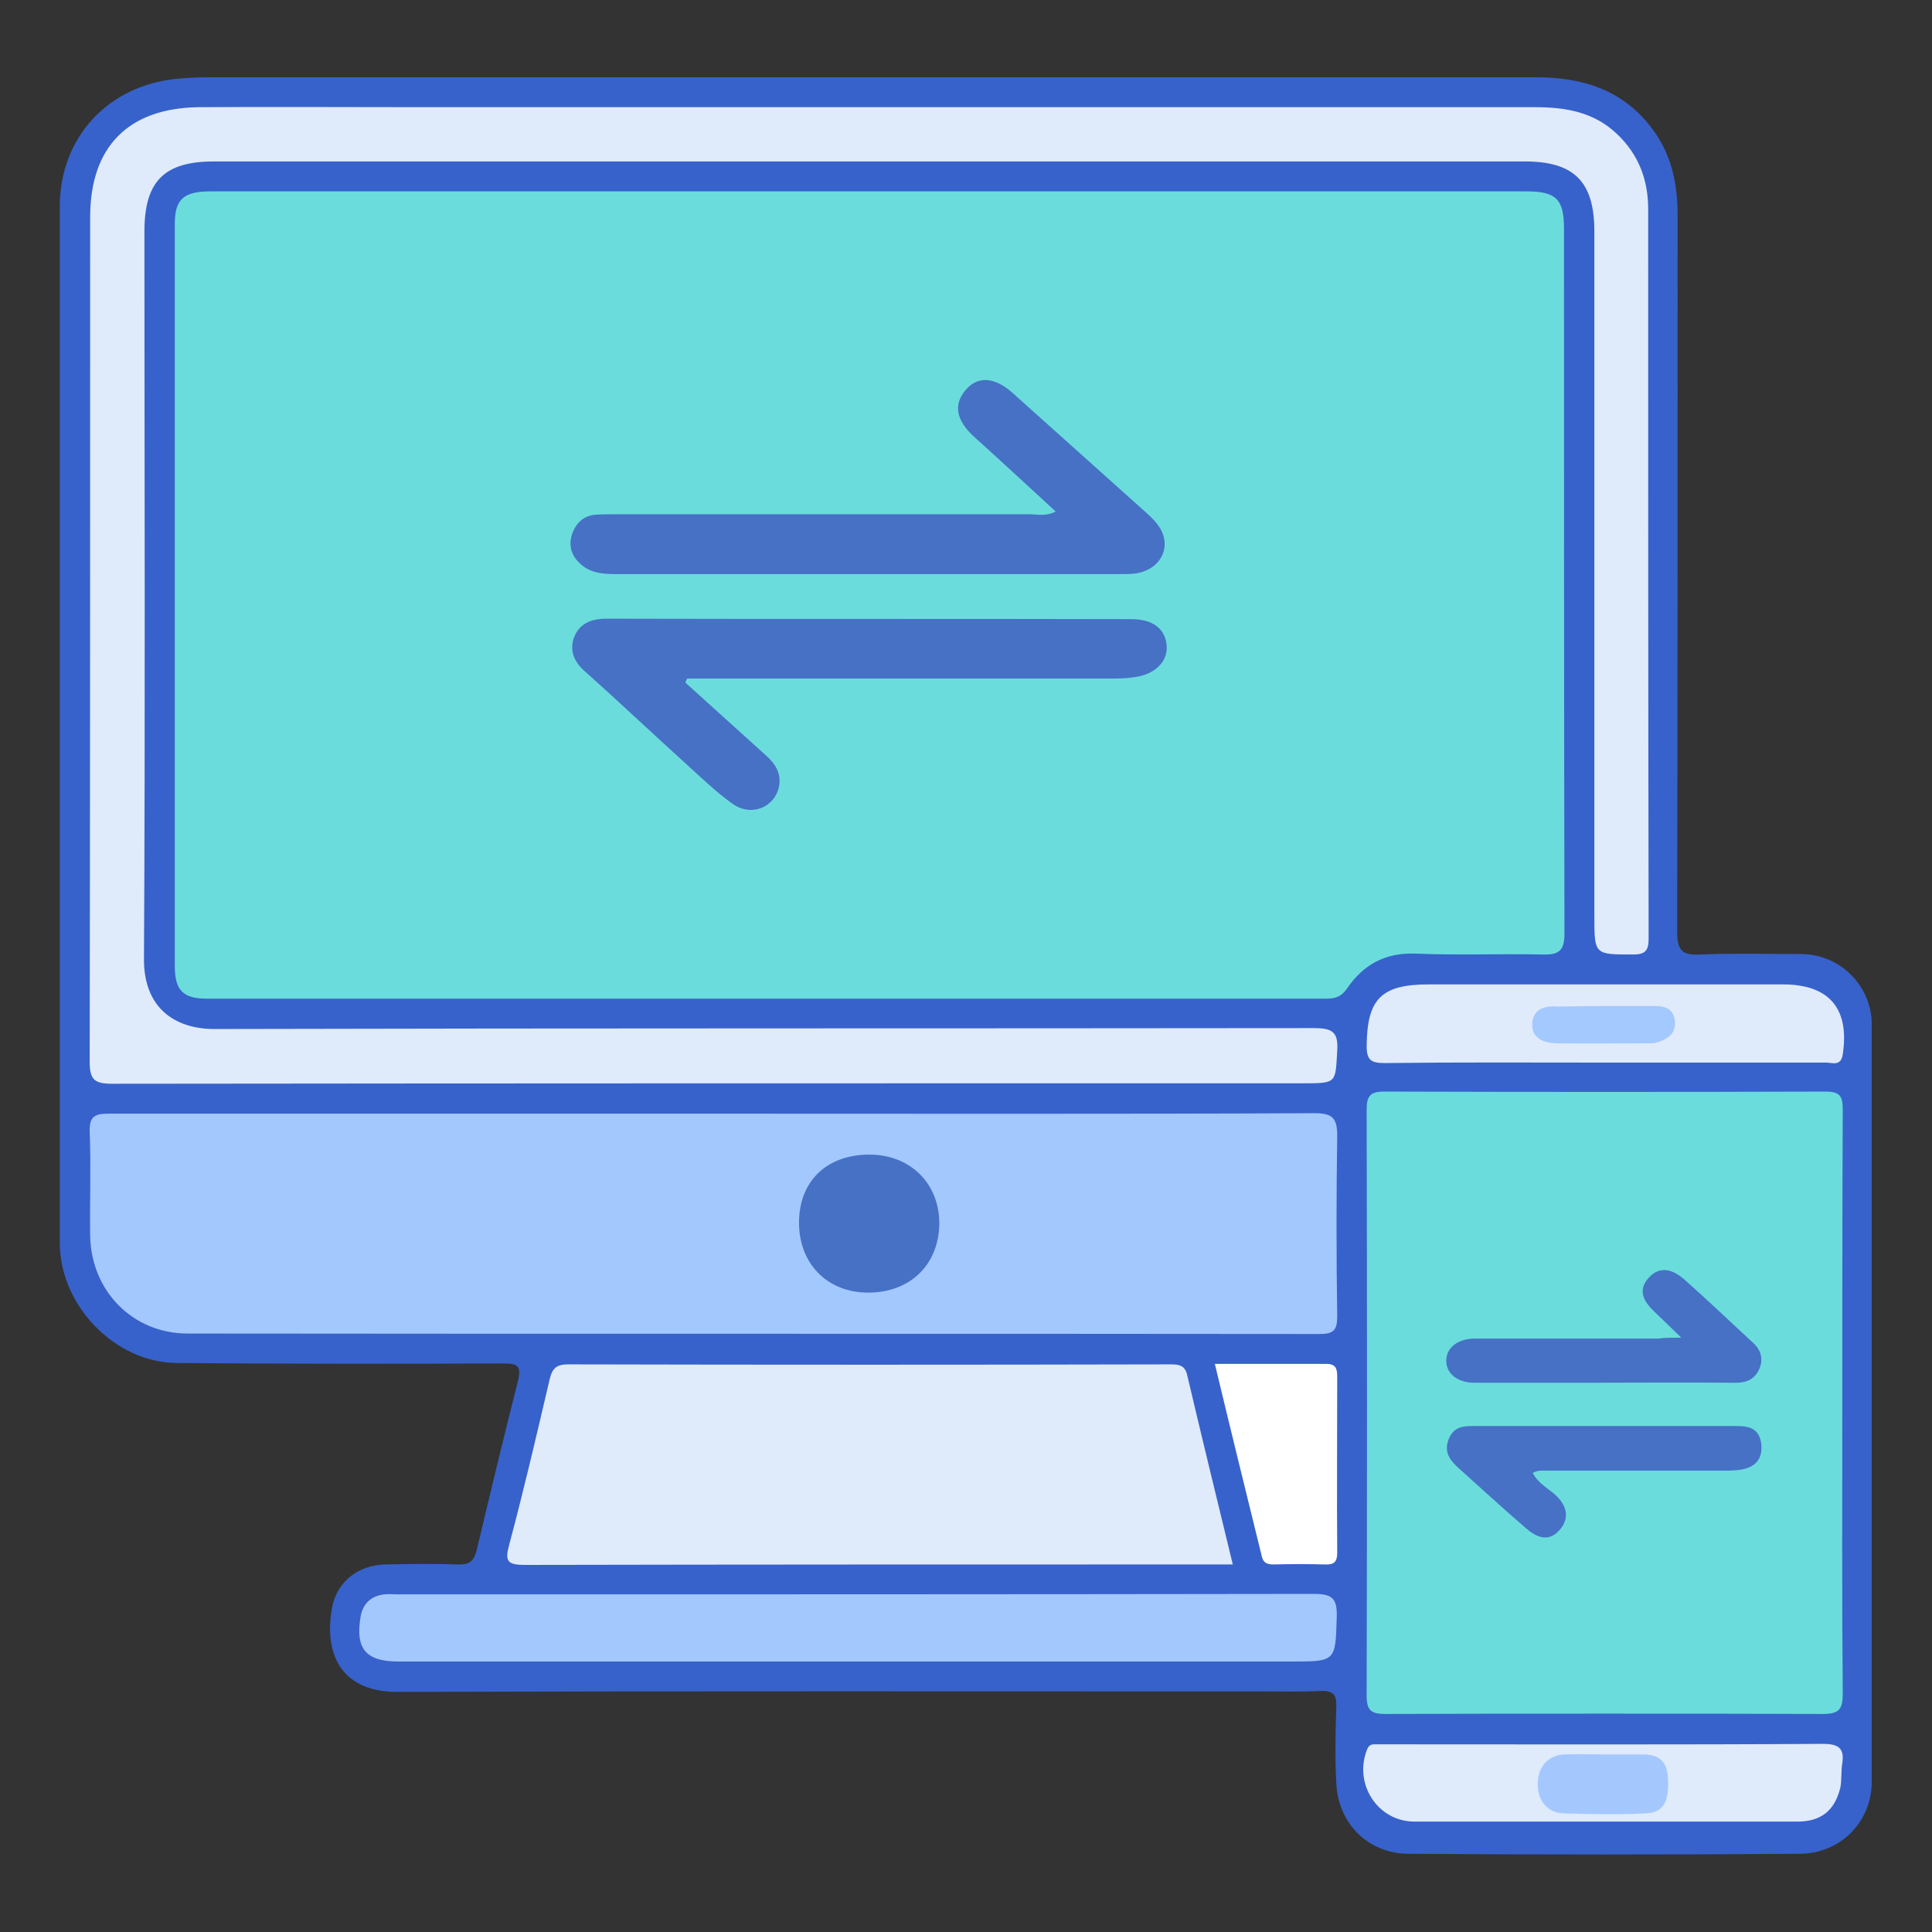 <?xml version="1.0" encoding="utf-8"?>
<!-- Generator: Adobe Illustrator 26.2.0, SVG Export Plug-In . SVG Version: 6.00 Build 0)  -->
<svg version="1.1" xmlns="http://www.w3.org/2000/svg" xmlns:xlink="http://www.w3.org/1999/xlink" x="0px" y="0px"
	 viewBox="0 0 420 420" style="enable-background:new 0 0 420 420;" xml:space="preserve">
<rect x="0" y="0" width="420" height="420" fill="#333333" stroke="none"/>
<style type="text/css">
	.st0{display:none;}
	.st1{fill:#D59F41;}
	.st2{display:inline;}
	.st3{fill:#FECB5C;}
	.st4{fill:#99734A;}
	.st5{fill:#FEEDAC;}
	.st6{fill:#95CDB3;}
	.st7{fill:#FE6F69;}
	.st8{fill:#825E3B;}
	.st9{fill:#FDCA5C;}
	.st10{fill:#42C3CF;stroke:#42C3CF;stroke-width:5;stroke-miterlimit:10;}
	.st11{display:inline;fill:#42C3CF;}
	.st12{fill:#E0EAEF;}
	.st13{fill:#3C4176;}
	.st14{fill:#3D4276;}
	.st15{fill:#C6CED3;}
	.st16{fill:#1EB197;}
	.st17{fill:#23CDAF;}
	.st18{fill:#3762CB;}
	.st19{fill:#6BDCDC;}
	.st20{fill:#A3C8FE;}
	.st21{fill:#DFEAFB;}
	.st22{fill:#FFFFFF;}
	.st23{fill:#4671C5;}
	.st24{fill:#A4C9FE;}
	.st25{fill:#A4C8FE;}
</style>
<g id="Layer_1" class="st0">
	<g class="st2">
		<path class="st1" d="M193.9,34.8c-0.1-1.9,2.2-1.5,3.7-1.5c11.6,0.1,23.2,0.1,34.9,0.1c0.2,2.3,0.5,5.7,0.5,8
			c0.1,7.2-3,10.7-10.2,11.9c-1.4,1.3-3.1,1.3-4.8,1.2c-4.7-0.3-9.6,1.1-14.2-1.1c-6.3-0.5-9.9-4.3-10.1-10.5
			C193.7,40.5,193.8,37.1,193.9,34.8z"/>
		<path class="st3" d="M190.9,34c-7.8-1.7-12.2-7.3-11.3-14.5c0.8-6.7,6.4-11.2,13.9-11.2c12.7,0,25.5,0,38.2,0
			c9.4,0,15.3,4.8,15.5,12.5c0.3,7.5-5.6,12.8-14.8,13.5C228.7,34.7,192.1,34.3,190.9,34z"/>
		<path class="st4" d="M203.8,53.3c6.3,0,12.7-0.1,19-0.1c0,3.1,0,7.5,0,10.7c-6.3,0-12.6-0.1-19-0.1
			C203.9,60.7,203.8,56.4,203.8,53.3z"/>
		<path class="st4" d="M320.3,92.8c2.8-0.1,3.8,2.8,5.8,4.1c2,1.4,4.2,2.6,5.7,4.6c-1.4,1.8-3.9,4.3-5.3,6.2
			c-4.3-2.3-7.7-5.6-11.1-8.9C316.5,97.1,319.1,94.3,320.3,92.8z"/>
		<ellipse class="st1" cx="210" cy="237.2" rx="174.7" ry="174.5"/>
		<path class="st3" d="M323.7,76.1c-3.9-2.9-5.5-6.7-4.4-11.4c0.9-3.9,3.6-6.3,7.6-7.1c3.3-0.6,6.2,0.3,8.8,2.3
			c7.9,6.3,15.9,12.5,23.8,18.7c4.8,3.8,6.1,9.7,3.1,14.3c-3,4.6-8.3,5.6-13.9,2.7c-0.7-0.3-1.4-0.5-2.2-0.8
			c-7.6-5.4-14.7-11.3-21.9-17.1C324.1,77.3,324,76.6,323.7,76.1z"/>
		<path class="st1" d="M323.7,76.1c7.2,5.7,14.4,11.3,21.6,17c0.6,0.5,1.8,1.1,1.9,2c-1.1,2.6-3.4,4.5-5.5,6.3
			c-3.2,2.7-5.4,3.1-9.9,0.1c-4.5-1.9-11.7-8.5-11.8-8.6C314.8,85.9,318.8,80.9,323.7,76.1z"/>
		<path class="st3" d="M210.2,395.2c-86.8,1.1-158.7-71.5-158.5-158.3C51.8,150,122.8,78.2,210.5,78.5
			c87.2,0.3,158.1,70.9,158,158.9C368.5,324.4,297.1,396,210.2,395.2z"/>
		<path class="st5" d="M347.4,237c0.6,75.3-60.8,137.7-137.3,137.6c-76.5-0.1-137.6-61.2-137.7-137.7c0-76.4,62.4-137.3,137.7-137.3
			C285.6,99.5,348.1,161.5,347.4,237z"/>
		<path class="st6" d="M210.1,367.6c-72.3,0-130.9-58.5-130.6-130.8c0.2-73.5,59.1-131,130.9-130.5c73.7,0.5,130,58.1,130.3,130.4
			C341,309.3,283,367.3,210.1,367.6z"/>
		<path class="st7" d="M210.2,119.2c-0.6-3.6,0.7-4.7,4.4-4.5c32.9,2,61.1,14.2,84,38.2c18.7,19.5,29.2,42.8,32.8,69.4
			c0.4,3,0.4,6,0.8,9c0.6,3.6-0.4,5.5-4.4,4.8c-2.8-2.5-6.2-2.9-9.8-2.9c-8.4,0-16.7,0-25.1-0.1c-1.7,0-3.4,0.1-5,0.6
			c-12.5,0.7-25,0.2-37.6,0.3c-5.1,0-10.2,0.4-15.2-0.3c-1.5-0.3-2.5-1.4-3-2.8c-1.6-5-4.4-9.1-8.5-12.4c-0.9-0.7-1.5-1.8-1.7-3
			c-0.5-11.7-0.4-23.3-0.1-35c0.2-8.2-0.7-15.5-9.2-19.3c3.9-11.4,1.3-23.2,2-34.8C214.8,123,212.5,121.1,210.2,119.2z"/>
		<path class="st8" d="M222.8,216.5c5.6,4.2,9.4,9.7,11.1,16.5c1.6,2.3,1.6,4.5,0.1,6.8c-3.3,12.9-9.5,19.2-21.3,20.8
			c-13.1,1.8-24.3-7.9-26-19.6c-1.7-11.5,3.3-19.7,12.8-25.6c4.7-4.4,10.4-3.7,15.9-2.8C218,213.1,221,213.8,222.8,216.5z"/>
		<path class="st3" d="M222.8,216.5c-7.7-3.9-15.5-4.5-23.4-1c0-13.8-0.1-27.7,0-41.5c0-6.6,3.4-10.7,9.5-12.8
			c1.3-1.1,2.6-1.1,3.9,0c7.5,2.3,10.2,5.9,10.2,13.7C222.8,188.7,222.8,202.6,222.8,216.5z"/>
		<path class="st9" d="M234,239.8c0-2.3,0-4.6-0.1-6.8c18,0,36,0,54.1-0.1c8.5-0.9,17-0.3,25.5-0.3c2.2,0,3.8,1.3,3.8,3.7
			c0.1,2.6-1.5,4-3.9,4c-8.5,0-17,0.6-25.5-0.3C269.9,239.9,251.9,239.8,234,239.8z"/>
		<path class="st8" d="M206.2,333.3c0-5,0.1-9.9,0-14.9c-0.1-3.3,1.3-5.5,4.6-5.6c3.2-0.1,4.6,2.4,4.7,5.2c0.2,5,0.1,9.9,0.1,14.9
			c0,5.2,0.1,10.5,0,15.7c-0.1,2.9-0.9,5.6-4.2,6.2c-2.7,0.5-5-1.8-5.1-5.1C206.1,344.3,206.2,338.8,206.2,333.3
			C206.2,333.3,206.2,333.3,206.2,333.3z"/>
		<path class="st8" d="M212.7,161.1c-1.3,0-2.6,0-3.9,0c-1.7-1.5-2.7-3.3-2.6-5.8c0.1-10.1,0.1-20.2,0-30.3c0-3,0.9-5.1,4-5.9
			c3.9-0.1,5.4,2.4,5.4,5.8c0.1,10.2,0.1,20.3,0,30.5C215.6,157.8,214.5,159.6,212.7,161.1z"/>
		<path class="st8" d="M113,240.9c-5.1,0-10.2-0.1-15.3,0c-3.1,0-5.3-1.4-5.4-4.4c-0.1-3.1,2-4.6,5.2-4.6c10.5,0,21,0,31.5,0
			c3.1,0,5.3,1.4,5.4,4.4c0,3.3-2.3,4.7-5.6,4.6C123.5,240.8,118.3,240.9,113,240.9z"/>
		<path class="st8" d="M275.6,306.2c-0.1-2.3,0.6-3.8,2.3-4.6c1.8-0.8,3.7-0.7,5.1,0.6c4,3.8,7.9,7.7,11.7,11.7
			c1.6,1.7,1.6,3.8,0.1,5.7c-1.4,1.7-3.4,2.6-5.2,1.4c-5.4-3.6-9.7-8.4-13.7-13.4C275.6,307.2,275.7,306.4,275.6,306.2z"/>
		<path class="st8" d="M177.2,145.1c0.1,3.4-1.2,4.7-3.2,5.5c-2.1,0.8-3.8,0-4.8-1.7c-3-5.3-5.4-10.8-7-16.6c-0.6-2,0.2-3.9,2.4-4.9
			c2-0.9,4.3-0.8,5.3,1.1C173.1,134,175.3,140,177.2,145.1z"/>
		<path class="st8" d="M320.6,279.1c0.1,3.4-2.6,5.9-5.7,4.8c-5.3-1.8-10.5-4-15.6-6.4c-2.3-1.1-2.9-3.4-2-5.7
			c0.8-2.3,2.9-3.3,5.1-2.7c5.8,1.7,11.3,4.1,16.7,6.8C320.2,276.6,320.7,277.9,320.6,279.1z"/>
		<path class="st8" d="M106.8,285.2c-2.6-0.1-4.4-0.7-5.1-2.7c-0.7-2.1-0.6-4.4,1.6-5.6c5.2-2.8,10.6-5.1,16.2-6.9
			c2.2-0.7,4.2,0.4,5.2,2.6c1,2,0.6,4.1-1.3,5.3C118,281.1,112,283,106.8,285.2z"/>
		<path class="st8" d="M244.2,327.3c0.1-2.6,1-4.2,3.1-5c2.3-0.9,4.4-0.1,5.4,1.9c2.6,5.2,5,10.6,6.8,16.2c0.7,2.2-0.5,3.9-2.3,4.9
			c-1.9,1-4.2,0.9-5.3-0.9C248.3,339,246.4,332.9,244.2,327.3z"/>
		<path class="st8" d="M173.2,322.6c3.6,0,5.8,2.8,4.6,6.2c-1.8,5.1-3.9,10-6.1,14.9c-1.1,2.5-3.5,3.3-6,2.2
			c-2.5-1.1-3.4-3.4-2.5-5.9c1.9-5,4-10,6.1-14.9C170.1,323.4,171.5,322.5,173.2,322.6z"/>
		<path class="st8" d="M106.6,188.8c4.9,2,11,3.8,16.4,7c2,1.1,1.9,3.4,1.1,5.3c-0.7,1.9-2.4,3.1-4.4,2.6c-6.1-1.6-11.9-4-17.3-7.1
			c-1.7-1-2.1-3-1.4-4.9C101.9,189.7,103.4,188.5,106.6,188.8z"/>
		<path class="st8" d="M146.1,305.8c-0.2,1.5-0.8,2.8-1.9,3.8c-3.4,3.3-6.7,6.7-10,10c-2.1,2.1-4.7,2.7-7,0.6
			c-2.3-2.2-1.8-4.9,0.1-7c3.4-3.6,6.9-7.1,10.5-10.6c1.6-1.5,3.6-2.1,5.8-1C145.4,302.5,145.9,304.1,146.1,305.8z"/>
		<path class="st8" d="M146.1,166.9c-0.2,1.7-0.6,3.3-2.2,4.1c-1.7,0.9-3.7,1-5.2-0.3c-4.4-3.7-8.5-7.7-12.1-12.2
			c-1.4-1.8-1.3-4,0.3-5.8c1.6-1.7,3.9-2.1,5.7-0.7c4.6,3.8,8.8,8.1,12.7,12.7C145.9,165.3,145.9,166.2,146.1,166.9z"/>
		<path class="st8" d="M287.9,239.9c6.9,0,13.9-0.1,20.8-0.1c1,0,2.1,0,3.1,0c2.4,0,4.7-0.6,4.6-3.6c-0.1-2.6-2.3-3.2-4.5-3.2
			c-5.8,0-11.5,0-17.3,0c-2.2,0-4.5-0.1-6.7-0.1c1.1-1.3,2.6-0.9,4-0.9c9.9,0,19.9,0,29.8,0c3.1,0,5.4,0.8,6.1,4.2
			c-0.3,3-1.9,4.8-5.1,4.8c-10.7,0-21.4,0-32.1,0C289.7,240.9,288.7,240.8,287.9,239.9z"/>
		<path class="st8" d="M280.1,171.5c-3.7,0-6-3.3-3.9-6.5c3.4-5.1,8.1-9.3,12.9-13.1c1.8-1.5,4-0.8,5.6,1c1.6,1.8,1.9,3.9,0.3,5.7
			c-3.9,4.1-7.9,8-11.9,12C282.2,171.4,281.1,171.5,280.1,171.5z"/>
		<path class="st8" d="M315.2,187.6c2.4,0.1,4.2,1.1,4.8,3.4c0.6,2.2-0.2,4.3-2.3,5.3c-5.1,2.3-10.3,4.5-15.5,6.5
			c-2.1,0.8-4.1-0.2-5.3-2.3c-1.3-2.2-0.4-4,1.2-5.6C299.3,193.8,313.8,187.6,315.2,187.6z"/>
		<path class="st8" d="M258.3,132.3c-1.8,5-3.9,11-7.1,16.5c-1.1,1.9-3.5,1.8-5.3,0.9c-1.9-0.9-3.1-2.7-2.4-4.9
			c1.9-5.6,3.9-11.1,6.7-16.3c1.1-2,3.1-2.6,5.1-1.9C257.2,127.3,258.5,128.8,258.3,132.3z"/>
		<path class="st3" d="M221.3,236.8c0.1,6.4-5.2,11.7-11.4,11.6c-5.7-0.1-11.1-5.4-11.2-11.2c-0.1-6.1,5-11.3,11.2-11.5
			C216,225.6,221.2,230.7,221.3,236.8z"/>
	</g>
</g>
<g id="Layer_2" class="st0">
	<path d="M346.6,241.5h-42v63.1h-63.1v42h63.1v63.1h42v-63.1h63.1v-42h-63.1V241.5z M31.3,346.6h63.1v-42h-42v-42h-42v63.1
		C10.3,337.2,19.7,346.6,31.3,346.6z M346.6,31.3c0-11.6-9.4-21-21-21h-63.1v42h42v42h42V31.3z M52.3,52.3h42v-42H31.3
		c-11.6,0-21,9.4-21,21v63.1h42V52.3z M10.3,136.4h42v84.1h-42V136.4z M304.6,136.4h42v63.1h-42V136.4z M136.4,10.3h84.1v42h-84.1
		V10.3z M136.4,304.6h63.1v42h-63.1V304.6z"/>
	<g class="st2">
		<path class="st10" d="M204.3,329.8h-45.6c-6.3,0-11.4,5.1-11.4,11.4c0,6.3,5.1,11.4,11.4,11.4h45.6c6.3,0,11.4-5.1,11.4-11.4
			C215.7,334.9,210.6,329.8,204.3,329.8z"/>
		<path class="st10" d="M204.3,10.3h-45.6c-6.3,0-11.4,5.1-11.4,11.4s5.1,11.4,11.4,11.4h45.6c6.3,0,11.4-5.1,11.4-11.4
			S210.6,10.3,204.3,10.3z"/>
		<path class="st10" d="M341.2,147.2c-6.3,0-11.4,5.1-11.4,11.4v45.6c0,6.3,5.1,11.4,11.4,11.4c6.3,0,11.4-5.1,11.4-11.4v-45.6
			C352.6,152.3,347.5,147.2,341.2,147.2z"/>
		<path class="st10" d="M21.7,215.7c6.3,0,11.4-5.1,11.4-11.4v-45.6c0-6.3-5.1-11.4-11.4-11.4s-11.4,5.1-11.4,11.4v45.6
			C10.3,210.6,15.4,215.7,21.7,215.7z"/>
		<path class="st10" d="M247.2,33.1h82.6v79c0,6.3,5.1,11.4,11.4,11.4c6.3,0,11.4-5.1,11.4-11.4V21.7c0-6.3-5.1-11.4-11.4-11.4h-94
			c-6.3,0-11.4,5.1-11.4,11.4S240.9,33.1,247.2,33.1z"/>
		<path class="st10" d="M114.1,10.3H21.7c-6.3,0-11.4,5.1-11.4,11.4v90.4c0,6.3,5.1,11.4,11.4,11.4s11.4-5.1,11.4-11.4v-79h81
			c6.3,0,11.4-5.1,11.4-11.4S120.4,10.3,114.1,10.3z"/>
		<path class="st10" d="M113.8,329.8H33.1v-79.9c0-6.3-5.1-11.4-11.4-11.4s-11.4,5.1-11.4,11.4v91.3c0,6.3,5.1,11.4,11.4,11.4h92.1
			c6.3,0,11.4-5.1,11.4-11.4C125.2,334.9,120.1,329.8,113.8,329.8z"/>
		<path class="st10" d="M398.3,329.8h-45.6v-79.9c0-6.3-5.1-11.4-11.4-11.4c-6.3,0-11.4,5.1-11.4,11.4v79.9h-79.9
			c-6.3,0-11.4,5.1-11.4,11.4c0,6.3,5.1,11.4,11.4,11.4h79.9v45.6c0,6.3,5.1,11.4,11.4,11.4c6.3,0,11.4-5.1,11.4-11.4v-45.6h45.6
			c6.3,0,11.4-5.1,11.4-11.4C409.7,334.9,404.6,329.8,398.3,329.8z"/>
	</g>
</g>
<g id="Layer_3" class="st0">
	<g class="st2">
		<path class="st12" d="M381,201.8c-1.9,4.2-1.5,14.8-1.2,18.7c-4.3,3-4.5,4.5-4.5,9.4c0.1,55.2,0.1,110.5,0.1,165.7
			c0,10-0.3,10.2-10.3,10.2c-103.5,0-207,0-310.5,0c-10,0-10.1-0.2-10.1-10.3c0-123.9,0-247.7,0-371.6c0-9.8,0.3-10.1,9.9-10.1
			c103.6,0,207.3,0,310.9,0c9.6,0,10,0.4,10,10.1c0,40.1,0,80.2,0,120.4c0,1.3,0.1,2.6,0,3.9c-0.4,5.6-0.1,9.6,6.5,11.6
			c-2.6,1.6-1.7,14.3-1.6,16.4c-4.5,3.1-5.6,5.2-5,10.3c0.2,2.3,0.3,4.7,0,7C374.5,198.9,376.1,199.7,381,201.8z"/>
		<path class="st13" d="M381.9,161.3c-6.5,0.2-8.1-1.4-8.1-8.2c0-44.2-0.1-88.4,0.1-132.6c0-4.3-1.2-5.1-5.3-5.1
			c-105.7,0.1-211.4,0.1-317.1,0c-4.1,0-5.3,0.8-5.3,5.1c0.1,126.4,0.1,252.7,0,379.1c0,3.8,0.7,5.1,4.9,5.1c106-0.1,212-0.1,318,0
			c3.8,0,4.8-0.8,4.8-4.7c-0.1-57.7-0.1-115.4-0.1-173.2c0-6.5,1.8-8.5,6.4-9c4.3,0.9,5.9,3.7,5.9,7.9c0,61.1,0,122.1,0,183.2
			c0,5.8-2.1,7.9-7.9,7.9c-112.1,0-224.2,0-336.3,0c-5.5,0-7.6-2.1-7.8-7.6c0-0.9,0-1.7,0-2.6c0-131,0-262,0-393
			c0-9.1,1.3-10.3,10.3-10.3c110.6,0,221.3,0,331.9,0c8.2,0,9.7,1.5,9.7,9.6c0,46.5,0,93,0,139.6C386,156.1,385.6,159.4,381.9,161.3
			z"/>
		<path class="st14" d="M381,204.9c-5.6-0.4-7.2-2-7.2-7.4c-0.1-5,0.1-10.1-0.1-15.1c-0.2-4.7,1.7-7.4,6.4-8.1c5.4,0.3,6,4,5.9,8.3
			c-0.1,4.9-0.1,9.8,0,14.7C386,200.9,384.8,203.7,381,204.9z"/>
		<path class="st13" d="M187.2,140.2c1-4.3,3.8-5.9,7.9-5.9c27.5,0,54.9,0,82.4,0c5.8,0,8,2.1,8,7.9c0,45.2,0,90.4,0,135.6
			c0,5.5-2.3,7.7-7.7,7.7c-45.2,0-90.4,0-135.6,0c-5.8,0-7.9-2.2-7.9-8c0-45.1,0-90.1,0-135.2c0-5.9,2.1-8,7.8-8
			c7.3-0.1,14.5,0,21.8,0c3.7,0,6.6,1.1,7.7,5c1.1,4.7-0.8,7.7-5.6,8.1c-4.8,0.4-9.6,0.1-14.4,0.1c-2.9,0-4.3,1.2-4.2,4.2
			c0.1,22.4-0.2,44.8,0.1,67.1c0,0.1,0.2,0.2,0.4,0.7c4.5-3.8,9-7.6,13.1-11.8c2.2-2.3,4.4-4.6,6.9-6.7c4.5-3.8,8.9-3.3,12.4,1.4
			c3.2,4.3,6,8.9,9,13.4c2.6,3.8,3.2,3.8,6.7,0.6c11.5-10.5,22.2-21.7,33.8-32.1c5.6-5,9.8-4.7,14,1.6c9.3,13.9,18.6,27.8,27.9,41.8
			c1.1-0.5,0.6-1.5,0.6-2.2c0-23.8,0-47.7,0-71.5c0-6.2-0.3-6.5-6.3-6.5c-22.8,0-45.6,0-68.5,0c-2.2,0-4.4,0.2-6.5-0.5
			C187.7,146,186.5,143.9,187.2,140.2z"/>
		<path class="st15" d="M187.2,140.2c0.5,6.7,2.5,6.3,8.1,6.3c24.4,0,48.8,0.1,73.2-0.1c3.8,0,5,0.9,4.9,4.8
			c-0.2,25.7-0.1,51.4-0.1,77.1c0,0.8,0,1.6,0,2.5c-0.2,0.1-0.5,0.3-0.7,0.4c-0.8-1.2-1.7-2.5-2.5-3.7c-9.1-13.7-18.1-27.4-27.2-41
			c-3.9-5.9-7.2-6.3-12.2-1.4c-11.9,11.3-23.8,22.6-35.5,34.1c-2.4,2.4-3.6,2.5-5.4-0.5c-3.1-5.2-6.6-10.2-10.1-15.3
			c-3.3-4.8-6.9-5.2-11.1-1.2c-7.1,6.8-14.2,13.6-22.1,21.1c0-2.3,0-3.5,0-4.7c0-22.5,0.1-45-0.1-67.5c0-3.7,1.1-4.8,4.7-4.6
			c4.3,0.3,8.7,0.1,13.1,0.1c5.6-0.1,7.8-1.3,7.5-7.2C176.8,141.2,182.1,139.8,187.2,140.2z"/>
		<path class="st13" d="M113.3,84.2c7,0,13.9,0,20.9,0c5.3,0,7.8,2,7.9,5.9c0,4.1-2.7,6.2-8.1,6.3c-11.2,0-22.4,0.1-33.5-0.1
			c-3.3-0.1-4.2,0.9-4.1,4.1c0.2,11.3,0.1,22.6,0.1,34c0,3.6-1,6.7-5,7.6c-3.8,0.8-7.1-1.6-7.1-5.6c-0.1-15.5-0.1-31.1,0-46.6
			c0-3.9,2.7-5.6,6.4-5.6C98.2,84.2,105.7,84.2,113.3,84.2C113.3,84.2,113.3,84.2,113.3,84.2z"/>
		<path class="st13" d="M307,84.2c7.1,0,14.2,0,21.3,0c5.5,0,7.5,1.9,7.5,7.2c0.1,14.5,0,29,0,43.5c0,4.7-2,7-5.8,7.1
			c-3.9,0.1-6.3-2.5-6.4-7.2c-0.1-11.3-0.2-22.6,0.1-34c0.1-4-1.2-4.8-4.9-4.7c-11,0.2-22.1,0.1-33.1,0.1c-3.3,0-6.2-0.7-7.5-4
			c-1.7-4.1,1.2-8.1,6.1-8.2C291.9,84.1,299.4,84.2,307,84.2C307,84.2,307,84.2,307,84.2z"/>
		<path class="st13" d="M113,335.8c-7.3,0-14.5,0.1-21.8,0c-5.1-0.1-7.1-2-7.1-7.2c-0.1-14.5,0-29,0-43.5c0-4.7,2-7,5.7-7.2
			c3.9-0.1,6.4,2.4,6.4,7.1c0.1,11.6,0.1,23.2,0,34.8c0,3.1,0.9,3.9,3.9,3.8c10.9-0.2,21.8-0.1,32.7-0.1c1.3,0,2.6-0.1,3.9,0.2
			c3.4,0.7,5.5,2.7,5.3,6.4c-0.2,3.6-2.4,5.6-5.9,5.6C128.4,335.9,120.7,335.8,113,335.8C113,335.8,113,335.8,113,335.8z"/>
		<path class="st13" d="M306.5,335.8c-7.1,0-14.2,0.1-21.3,0c-4.9,0-7.3-2.1-7.3-6.1c0-3.8,2.6-6.1,7.4-6.1
			c11.3-0.1,22.6-0.1,34,0.1c3.3,0.1,4.5-0.7,4.4-4.3c-0.2-11.3-0.1-22.6-0.1-34c0-3,0.7-5.5,3.5-7c3.8-2,8.5,0.4,8.6,4.8
			c0.2,15.7,0.2,31.3,0,47c0,3.9-2.8,5.5-6.5,5.5C321.6,335.8,314.1,335.8,306.5,335.8z"/>
		<path class="st16" d="M249.6,273.6c-6.4,0-12.8-0.1-19.2,0.1c-2.9,0.1-4.9-0.9-6.5-3.4c-7.6-11.7-15.3-23.3-23-34.9
			c-1.5-2.3-1.2-3.7,0.7-5.5c10.5-10,21-20.1,31.3-30.3c2-2,2.9-1.9,4.5,0.5c11.4,17.5,23,34.9,34.6,52.3c2.3,3.4,1.4,7,1.5,10.6
			c0.1,10.6,0,10.6-10.4,10.6C258.6,273.6,254.1,273.6,249.6,273.6z"/>
		<path class="st17" d="M179,273.5c-9.4,0-18.9-0.1-28.3,0.1c-3.1,0.1-4.4-0.8-4.3-4.2c0.2-8.6,0.1-17.1,0-25.7c0-2,0.4-3.6,1.9-5.1
			c7.6-7.2,15.1-14.4,22.6-21.7c1.6-1.5,2.3-1.4,3.5,0.4c11.6,17.7,23.3,35.4,35.1,53c1.6,2.4,1.2,3.2-1.7,3.2
			C198.2,273.5,188.6,273.5,179,273.5z"/>
	</g>
</g>
<g id="Layer_4">
	<g>
		<path class="st18" d="M188.2,16.8c48.6,0,97.1,0,145.7,0c9.9,0,18.6,2.6,24.9,10.7c4.5,5.7,5.9,12.2,5.9,19.3
			c0,51.9,0,103.8-0.1,155.7c0,4.2,1.1,5.2,5.1,5c7.2-0.3,14.5-0.1,21.8-0.1c8.5,0,15.4,6.9,15.4,15.3c0,54.9,0,109.7,0,164.6
			c0,8.6-6.6,15.6-15.6,15.7c-28.4,0.2-56.8,0.2-85.2,0c-8.7-0.1-15.2-6.6-15.6-15.3c-0.3-5.5-0.2-11.1,0-16.6
			c0.1-2.6-0.6-3.6-3.4-3.5c-3.8,0.2-7.5,0.1-11.3,0.1c-63.1,0-126.2-0.1-189.3,0.1c-11.6,0.1-16.3-7.4-14.3-18.4
			c1.1-5.6,5.7-9.2,11.6-9.3c5.2-0.1,10.5-0.2,15.7,0c2.8,0.1,3.6-0.9,4.2-3.4c2.9-12.2,5.8-24.3,8.9-36.5c0.8-3.3-0.1-3.8-3.2-3.8
			c-23.7,0.1-47.4,0.1-71-0.1C25,296.2,13,283.8,13,270.2c0-75.1,0-150.2,0-225.3c0-15.2,10.7-26.5,25.8-27.8
			c2.1-0.2,4.3-0.3,6.4-0.3C93,16.8,140.6,16.8,188.2,16.8z"/>
		<path class="st19" d="M189.4,41.6c47.5,0,95,0,142.4,0c6.5,0,8.2,1.7,8.2,8.1c0,51.1,0,102.2,0.1,153.2c0,3.8-1.2,4.7-4.7,4.6
			c-9.3-0.2-18.6,0.2-27.8-0.2c-6.5-0.2-11.2,2.4-14.7,7.5c-1.3,1.9-2.6,2.3-4.6,2.3c-81.1,0-162.2,0-243.3,0c-5.2,0-7-1.8-7-7.1
			c0-53.8,0-107.6,0-161.3c0-5.4,1.9-7.1,7.8-7.1C93.7,41.6,141.6,41.6,189.4,41.6z"/>
		<path class="st19" d="M400.5,305.2c0,21-0.1,42,0.1,63c0,3.2-0.7,4.4-4.2,4.4c-31.7-0.1-63.5-0.1-95.2,0c-3.1,0-4.1-0.7-4.1-4
			c0.1-42.4,0.1-84.9,0-127.3c0-2.9,0.6-4,3.8-4c32,0.1,64,0.1,96,0c3.2,0,3.7,1.1,3.7,4C400.5,262.6,400.5,283.9,400.5,305.2z"/>
		<path class="st20" d="M155.5,242.1c43.4,0,86.9,0.1,130.3-0.1c3.9,0,4.9,1.1,4.9,4.9c-0.2,13.1-0.2,26.1,0,39.2
			c0,3-0.7,3.9-3.8,3.9c-82-0.1-164.1,0-246.1-0.1c-11.9,0-21-9.2-21.2-21.3c-0.1-7.5,0.2-15.1-0.1-22.6c-0.1-3.4,1.2-3.9,4.2-3.9
			C67.5,242.1,111.5,242.1,155.5,242.1z"/>
		<path class="st21" d="M189.2,23.3c48.2,0,96.3,0,144.5,0c6.6,0,12.8,1,17.9,5.9c4.7,4.5,6.7,10,6.7,16.3c0,52.8,0,105.7,0.1,158.5
			c0,2.5-0.6,3.5-3.3,3.5c-8.5,0-8.5,0.1-8.5-8.4c0-49.6,0-99.2,0-148.8c0-10.8-4.4-15.2-15.1-15.2c-95,0-190,0-285,0
			c-10.8,0-15.1,4.3-15.1,15.2c0,52.7,0.2,105.4-0.1,158.1c-0.1,10.7,6.7,15.3,15.3,15.3c79.7-0.2,159.3-0.1,239-0.2
			c4,0,5.4,0.8,5.1,5c-0.4,6.9-0.1,7-7.2,7c-86.4,0-172.8,0-259.1,0.1c-3.9,0-4.9-0.9-4.9-4.8c0.1-61.2,0.1-122.4,0.1-183.6
			c0-15.3,8.3-23.7,23.6-23.9c16-0.1,32,0,48,0C123.8,23.3,156.5,23.3,189.2,23.3z"/>
		<path class="st21" d="M268,340.1c-1.7,0-3,0-4.3,0c-49.9,0-99.8,0-149.6,0.1c-3.8,0-4.4-0.8-3.4-4.4c3.2-12,6-24,8.8-36
			c0.6-2.5,1.6-3.2,4.1-3.2c43.6,0.1,87.1,0.1,130.7,0c1.9,0,3.3,0.1,3.8,2.4C261.3,312.6,264.6,326.1,268,340.1z"/>
		<path class="st20" d="M185.9,361.2c-33.1,0-66.2,0-99.3,0c-7.1,0-9.4-2.8-8.2-9.8c0.5-2.8,2.3-4.5,5.2-4.8c0.9-0.1,1.9,0,2.8,0
			c66.4,0,132.9,0,199.3-0.1c3.9,0,5,1,4.9,4.9c-0.3,9.8-0.1,9.8-10,9.8C249.2,361.2,217.6,361.2,185.9,361.2z"/>
		<path class="st21" d="M349,231c-16,0-32-0.1-48,0.1c-2.9,0-3.9-0.6-3.9-3.7c0.1-10.2,3.1-13.4,13.5-13.4c25.7,0,51.3,0,77,0
			c10.1,0,14.5,5.3,13,15.2c-0.4,2.7-2.3,1.8-3.6,1.8C380.9,231,365,231,349,231z"/>
		<path class="st21" d="M348.7,396c-13.7,0-27.4,0-41.2,0c-8,0-13.3-8.2-10.3-15.7c0.3-0.7,0.7-1.1,1.5-1.1c0.8,0,1.6,0,2.4,0
			c31.7,0,63.5,0.1,95.2-0.1c3.3,0,4.7,0.9,4.2,4.2c-0.3,1.7-0.1,3.5-0.4,5.2c-1.2,5.1-4.2,7.5-9.4,7.5
			C376.7,396,362.7,396,348.7,396z"/>
		<path class="st22" d="M264.1,296.5c8.3,0,16.2,0,24.2,0c2.1,0,2.4,1,2.4,2.8c0,12.8-0.1,25.6,0,38.3c0,1.9-0.7,2.6-2.6,2.5
			c-3.8-0.1-7.5-0.1-11.3,0c-1.4,0-2.2-0.4-2.5-1.8C270.9,324.5,267.5,310.7,264.1,296.5z"/>
		<path class="st23" d="M229.5,111.2c-6.1-5.6-11.9-11-17.8-16.3c-3.8-3.5-4.5-6.9-1.8-10.1c2.6-3.1,6.3-2.9,10.2,0.6
			c9.6,8.6,19.2,17.2,28.8,25.8c1,0.9,2,1.8,2.8,2.9c2.9,3.8,1.4,8.5-3,10.1c-1.6,0.6-3.1,0.6-4.8,0.6c-36.7,0-73.5,0-110.2,0
			c-3,0-5.9-0.3-8.1-2.8c-1.7-1.8-1.9-4-1.2-6c0.8-2.2,2.4-3.9,5-4.1c1.3-0.1,2.7-0.1,4-0.1c30.3,0,60.5,0,90.8,0
			C226,111.9,227.5,112.2,229.5,111.2z"/>
		<path class="st23" d="M149,148.4c5.9,5.3,11.7,10.6,17.6,15.9c1.9,1.7,3.2,3.7,2.8,6.4c-0.8,4.8-6.1,7-10.2,4
			c-3.5-2.5-6.6-5.5-9.8-8.4c-7.5-6.8-14.8-13.7-22.3-20.4c-2.4-2.1-3.4-4.7-2.2-7.6c1.2-2.8,3.7-3.8,6.9-3.8
			c38.1,0.1,76.2,0,114.2,0.1c4.5,0,7.2,2,7.6,5.5c0.4,3.4-2.1,6.2-6.3,7c-1.6,0.3-3.2,0.4-4.8,0.4c-29.6,0-59.2,0-88.8,0
			c-1.4,0-2.9,0-4.3,0C149.2,147.8,149.1,148.1,149,148.4z"/>
		<path class="st23" d="M365.5,290.8c-2.5-2.4-4.1-4-5.8-5.6c-2.2-2.1-3.8-4.5-1.4-7.3c2.5-2.9,5.4-1.9,7.8,0.2
			c5.1,4.5,10.1,9.3,15.1,13.9c1.7,1.6,2.1,3.5,1.3,5.5c-0.9,2.2-2.7,3.1-5.1,3.1c-11.1-0.1-22.3,0-33.4,0c-7.8,0-15.6,0-23.4,0
			c-3.8,0-6.2-2-6.2-4.8c0-2.8,2.5-4.8,6.2-4.8c13.3,0,26.6,0,39.9,0C361.8,290.8,363.1,290.8,365.5,290.8z"/>
		<path class="st23" d="M333.2,320.2c1,2,2.9,3.1,4.5,4.4c3,2.5,3.5,5.3,1.6,7.7c-2.1,2.6-4.5,2.6-7.6-0.1c-5.1-4.4-10-8.9-15-13.4
			c-1.8-1.7-2.8-3.5-1.7-6.1c1.1-2.5,3-2.7,5.3-2.7c19.1,0,38.2,0,57.2,0c2.9,0,5,0.6,5.4,4c0.3,3.4-1.5,5-4.5,5.5
			c-1.3,0.2-2.7,0.2-4,0.2c-12.4,0-24.7,0-37.1,0C336,319.8,334.6,319.4,333.2,320.2z"/>
		<path class="st23" d="M189,251c9,0,15.3,6.4,15.2,15.2c-0.2,8.9-6.5,14.9-15.7,14.8c-8.7-0.1-14.8-6.3-14.8-15.2
			C173.7,256.8,179.7,251,189,251z"/>
		<path class="st24" d="M348.9,218.7c3.6,0,7.3,0,10.9,0c2.3,0,4,0.7,4.3,3.2c0.3,2.5-1.2,3.7-3.2,4.5c-0.6,0.2-1.3,0.4-2,0.4
			c-6.9,0-13.7,0.1-20.6,0c-2.6-0.1-5.4-1-5.2-4.3c0.2-3.2,2.7-3.9,5.6-3.7C342.2,218.8,345.6,218.7,348.9,218.7z"/>
		<path class="st25" d="M348.8,381.4c2.8,0,5.6,0,8.4,0c3.4,0,5.2,1.5,5.4,5c0.3,5.2-0.9,7.6-4.7,7.8c-6,0.3-12,0.2-18.1,0
			c-3.5-0.1-5.7-3-5.5-6.7c0.1-3.6,2.5-6.1,6-6.1C343.2,381.3,346,381.4,348.8,381.4z"/>
	</g>
</g>
</svg>
